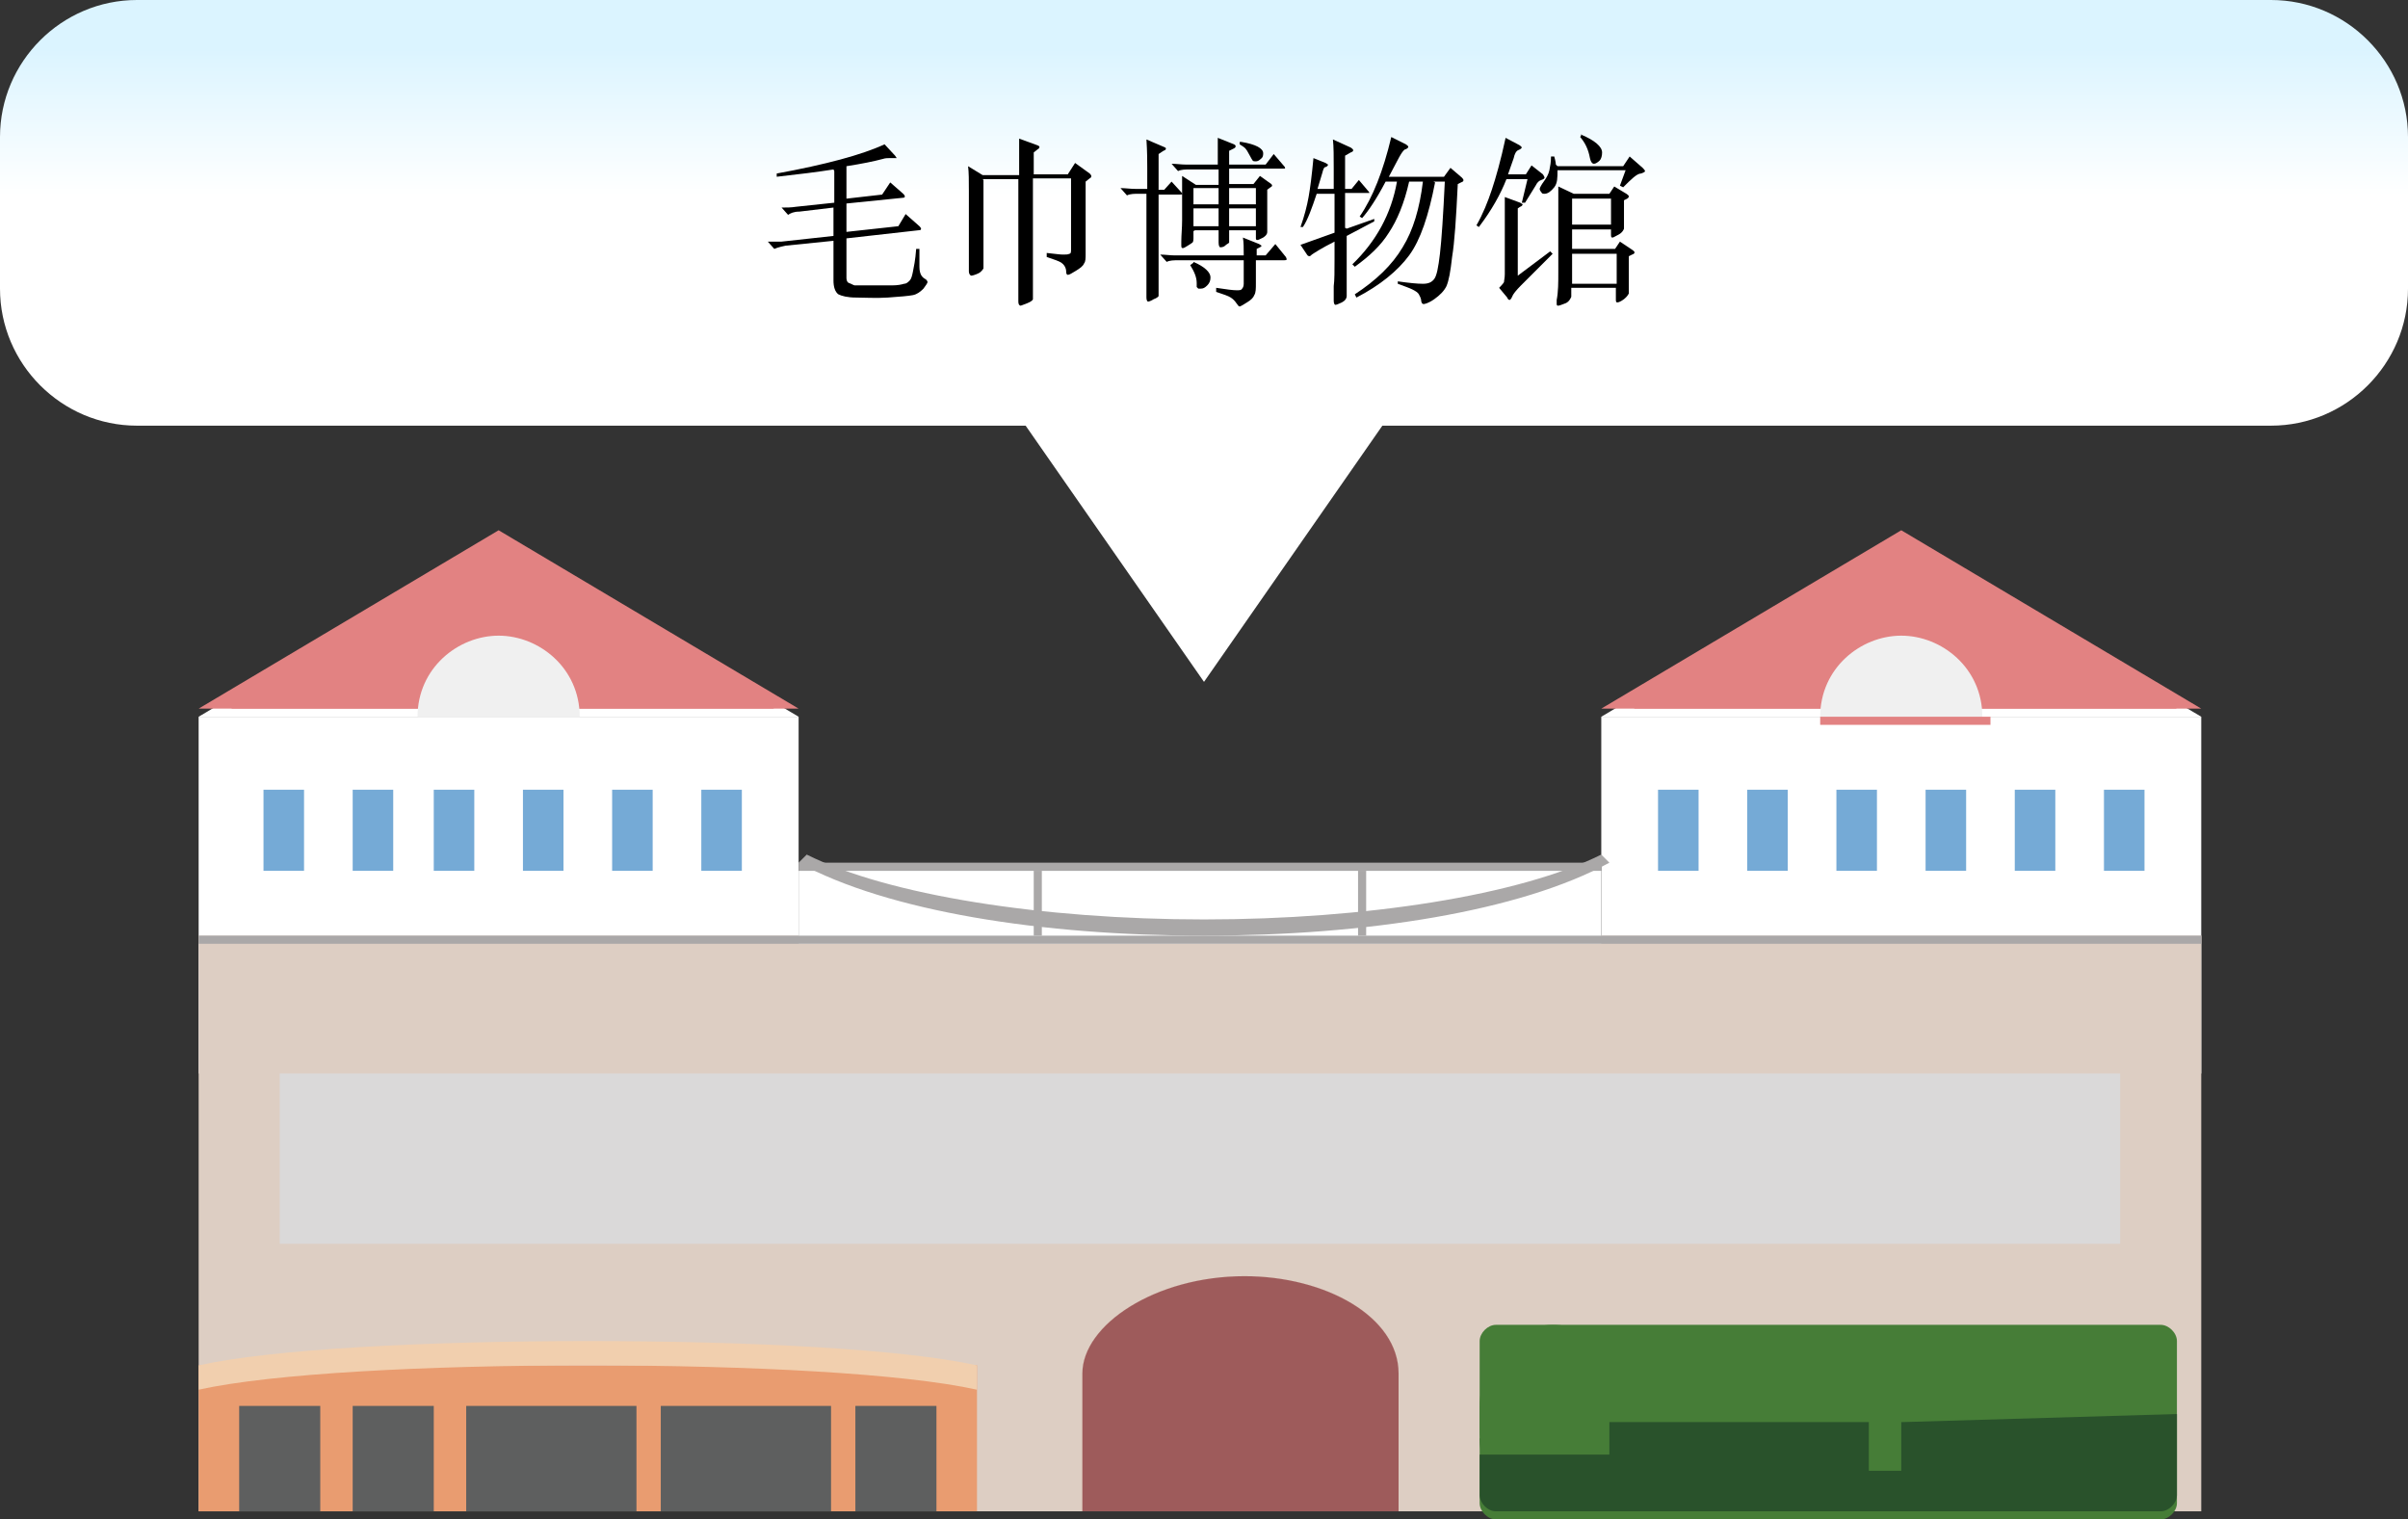 <?xml version="1.0" encoding="UTF-8"?><svg id="_イヤー_30" xmlns="http://www.w3.org/2000/svg" xmlns:xlink="http://www.w3.org/1999/xlink" viewBox="0 0 29.7 18.74"><rect x="0" y="0" width="29.7" height="18.74" fill="#333333" stroke="none"/><defs><style>.cls-1{fill:#f1cfae;}.cls-2{fill:#f0f0f0;}.cls-3{fill:#e99c70;}.cls-4{fill:#fff;}.cls-5{fill:#ece6e3;}.cls-6{fill:#9e5b5b;}.cls-7{fill:#c2916f;}.cls-8{fill:#aaa8a8;}.cls-9{fill:#ddcec3;}.cls-10{fill:#dad9d9;}.cls-11{fill:#e28282;}.cls-12{fill:#29522b;}.cls-13{fill:#467d37;}.cls-14{fill:#75aad6;}.cls-15{fill:#5e5f5f;}.cls-16{fill:url(#_名称未設定グラデーション);}</style><linearGradient id="_名称未設定グラデーション" x1="14.85" y1="17.29" x2="14.85" y2="14.78" gradientTransform="translate(0 17.89) scale(1 -1)" gradientUnits="userSpaceOnUse"><stop offset="0" stop-color="#dbf4ff"/><stop offset=".72" stop-color="#fff"/></linearGradient></defs><g><rect id="_方形_787" class="cls-4" x="19.75" y="8.84" width="7.4" height="4.4"/><rect id="_方形_788" class="cls-4" x="2.45" y="8.84" width="7.4" height="4.4"/><rect id="_方形_789" class="cls-9" x="2.45" y="11.54" width="24.7" height="7.1"/><path id="_ス_538" class="cls-13" d="M19.25,18.64h0c-.5,0-1-.4-1-1v-.3c0-.5,.4-1,.9-1s1,.4,1,.9v.4c.1,.6-.3,1-.9,1"/><path id="_ス_539" class="cls-12" d="M19.35,18.64h-.2c-.5,0-.9-.4-.9-.9h2c0,.5-.4,.9-.9,.9h0"/><path id="_ス_540" class="cls-4" d="M9.85,8.84H2.45l3.7-2.2,3.7,2.2Z"/><polygon class="cls-11" points="6.15 6.74 9.55 8.74 2.85 8.74 6.15 6.74 6.15 6.74"/><polygon class="cls-11" points="6.15 6.54 2.45 8.74 9.85 8.74 6.15 6.54"/><rect id="_方形_790" class="cls-14" x="7.55" y="9.74" width=".5" height="1"/><rect id="_方形_791" class="cls-14" x="6.45" y="9.74" width=".5" height="1"/><rect id="_方形_792" class="cls-14" x="5.35" y="9.74" width=".5" height="1"/><rect id="_方形_793" class="cls-14" x="4.35" y="9.74" width=".5" height="1"/><rect id="_方形_794" class="cls-14" x="3.25" y="9.74" width=".5" height="1"/><rect id="_方形_795" class="cls-14" x="8.65" y="9.74" width=".5" height="1"/><path id="_ス_542" class="cls-2" d="M2.45,8.84h2.7c0-.6,.5-1,1-1s1,.4,1,1h2.7"/><rect id="_方形_801" class="cls-4" x="9.85" y="10.74" width="9.9" height=".9"/><path id="_ス_544" class="cls-4" d="M27.15,8.84h-7.4l3.7-2.2,3.7,2.2Z"/><polygon class="cls-11" points="23.45 6.74 26.85 8.74 20.15 8.74 23.45 6.74 23.45 6.74"/><polygon class="cls-11" points="23.45 6.54 19.75 8.74 27.15 8.74 23.45 6.54"/><rect id="_方形_802" class="cls-14" x="24.85" y="9.74" width=".5" height="1"/><rect id="_方形_803" class="cls-14" x="23.75" y="9.74" width=".5" height="1"/><rect id="_方形_804" class="cls-14" x="22.65" y="9.74" width=".5" height="1"/><rect id="_方形_805" class="cls-14" x="21.55" y="9.74" width=".5" height="1"/><rect id="_方形_806" class="cls-14" x="20.45" y="9.74" width=".5" height="1"/><rect id="_方形_807" class="cls-14" x="25.95" y="9.74" width=".5" height="1"/><path id="_ス_546" class="cls-2" d="M19.75,8.84h2.7c0-.6,.5-1,1-1s1,.4,1,1h2.7"/><rect id="_方形_808" class="cls-11" x="22.45" y="8.84" width="2.1" height=".1"/><rect id="_方形_813" class="cls-8" x="2.45" y="11.54" width="24.7" height=".1"/><rect id="_方形_814" class="cls-8" x="9.85" y="10.64" width="9.9" height=".1"/><path id="_ス_612" class="cls-8" d="M14.85,11.54c-2,0-3.9-.3-5-.9l.1-.1c1,.5,2.9,.8,4.9,.8s3.9-.3,4.9-.8l.1,.1c-1.1,.6-3,.9-5,.9"/><rect id="_方形_847" class="cls-8" x="12.75" y="10.74" width=".1" height=".8"/><rect id="_方形_848" class="cls-8" x="16.75" y="10.74" width=".1" height=".8"/><rect id="_方形_849" class="cls-3" x="2.45" y="16.84" width="9.6" height="1.8"/><path id="_ス_629" class="cls-1" d="M2.45,16.84c.9-.2,2.8-.3,4.8-.3s3.9,.1,4.8,.3v.3c-.9-.2-2.8-.3-4.8-.3s-3.9,.1-4.8,.3v-.3Z"/><rect id="_方形_850" class="cls-15" x="5.75" y="17.34" width="2.1" height="1.3"/><rect id="_方形_851" class="cls-15" x="2.95" y="17.34" width="1" height="1.3"/><rect id="_方形_852" class="cls-15" x="4.35" y="17.34" width="1" height="1.3"/><rect id="_方形_853" class="cls-15" x="10.55" y="17.34" width="1" height="1.3"/><rect id="_方形_854" class="cls-15" x="8.15" y="17.34" width="2.1" height="1.3"/><path id="_ス_630" class="cls-7" d="M15.35,15.74c-1.1,0-2,.6-2,1.2v1.7h3.9v-1.7c0-.7-.9-1.2-1.9-1.2"/><path id="_ス_631" class="cls-5" d="M15.35,15.74c-1.1,0-2,.6-2,1.2v1.7h3.9v-1.7c0-.7-.9-1.2-1.9-1.2"/><path class="cls-6" d="M15.35,15.84c.5,0,.9,.1,1.3,.3,.3,.2,.5,.5,.5,.8v1.6h-3.7v-1.6c0-.3,.2-.6,.5-.8,.4-.2,.9-.4,1.4-.3"/><path class="cls-6" d="M15.35,15.74c-1.1,0-2,.6-2,1.2v1.7h3.9v-1.7c0-.7-.9-1.2-1.9-1.2"/><path id="_ス_633" class="cls-13" d="M26.65,16.34h-8.2c-.1,0-.2,.1-.2,.2v2c0,.1,.1,.2,.2,.2h8.2c.1,0,.2-.1,.2-.2v-2c0-.1-.1-.2-.2-.2"/><path id="_ス_634" class="cls-12" d="M23.45,17.54v.6h-.4v-.6h-3.2v.4h-1.6v.5c0,.1,.1,.2,.2,.2h8.2c.1,0,.2-.1,.2-.2h0v-1l-3.4,.1h0Z"/><rect id="_方形_1778" class="cls-10" x="3.45" y="13.24" width="22.7" height="2.1"/></g><path class="cls-16" d="M28.01,0H1.69C.76,0,0,.76,0,1.69v1.87c0,.93,.76,1.69,1.69,1.69H12.65l2.2,3.16,2.2-3.16h10.96c.93,0,1.69-.76,1.69-1.69V1.69c0-.93-.76-1.69-1.69-1.69Z"/><g><path d="M10.28,2.09c-.19,.03-.43,.06-.7,.09v-.04c.6-.11,1.05-.23,1.33-.36l.13,.14s.02,.03,.02,.03,0,0-.01,0-.02,0-.03,0c-.01,0-.03,0-.05,0s-.05,0-.08,.01c-.11,.03-.26,.06-.45,.09v.4l.44-.05,.1-.15,.16,.14s.02,.02,.02,.03,0,.02-.03,.02l-.69,.07v.35l.64-.07,.09-.15,.17,.15s.02,.02,.02,.03,0,.02-.03,.02l-.89,.1v.49s0,.05,.03,.06,.04,.02,.07,.03c.03,0,.09,0,.2,0s.19,0,.26,0,.12-.01,.15-.02c.03,0,.05-.02,.07-.04,.02-.02,.03-.06,.04-.11,.01-.05,.03-.14,.04-.28h.04c0,.1,0,.17,0,.22,0,.05,.01,.08,.02,.1,.01,.02,.03,.04,.05,.05s.03,.03,.03,.04-.02,.04-.05,.08c-.04,.04-.08,.07-.13,.08-.05,.01-.16,.02-.31,.03s-.28,0-.39,0-.18-.02-.22-.04c-.04-.03-.06-.09-.06-.17v-.49l-.59,.06s-.1,.02-.14,.04l-.08-.09c.06,0,.12,0,.17,0l.64-.07v-.35l-.42,.05c-.07,0-.11,.02-.14,.04l-.08-.09c.06,0,.12,0,.18-.01l.47-.05v-.39Z"/><path d="M12.13,2.22v.81c0,.09,0,.16,0,.19v.09s-.02,.04-.06,.06c-.04,.02-.08,.03-.09,.03s-.03-.02-.03-.05v-.1s0-.12,0-.22v-.67c0-.13,0-.24-.01-.31l.18,.11h.45v-.18c0-.1,0-.19,0-.27l.22,.08s.03,.01,.03,.02,0,.02-.02,.03l-.05,.04v.27h.42l.09-.14,.18,.13s.02,.02,.02,.03,0,.02-.02,.03l-.05,.04v.89c0,.05,0,.1-.02,.12-.01,.03-.05,.06-.1,.09-.05,.03-.08,.05-.1,.05-.01,0-.02-.01-.02-.04,0-.05-.03-.09-.06-.11s-.09-.04-.18-.07v-.05c.1,.01,.16,.02,.2,.02s.06,0,.08-.01c.02,0,.02-.03,.02-.05v-.88h-.47v1.21c0,.1,0,.16,0,.21,0,.04,0,.07,0,.07,0,.01-.02,.03-.07,.05-.05,.02-.08,.03-.08,.03-.02,0-.03-.02-.03-.05,0,0,0-.03,0-.08s0-.13,0-.23v-1.2h-.44Z"/><path d="M14.28,2.34h.08l.09-.1,.11,.12s.02,.02,.02,.03-.01,.01-.03,.01h-.26v.92c0,.07,0,.13,0,.17v.12s0,.03,0,.04c0,.01-.03,.03-.06,.04-.03,.02-.06,.03-.07,.03s-.02-.02-.02-.05c0,0,0-.05,0-.15,0-.1,0-.18,0-.26v-.87h-.09c-.06,0-.11,0-.15,.02l-.08-.09c.06,0,.12,.01,.19,.01h.14v-.26c0-.08,0-.2-.01-.35l.21,.09s.03,.01,.03,.02,0,.02-.03,.03l-.06,.04v.44Zm1.22,.81h.11l.12-.14,.13,.16s.01,.02,.01,.03c0,0,0,.01-.03,.01h-.35v.28c0,.07,0,.12-.02,.15-.01,.03-.04,.06-.09,.09-.05,.03-.08,.05-.09,.05-.01,0-.02-.01-.04-.04s-.04-.05-.07-.07c-.03-.02-.09-.04-.18-.07v-.05c.13,.02,.21,.03,.25,.03s.06,0,.07-.02c.01-.01,.02-.03,.02-.06v-.29h-.8c-.06,0-.11,0-.15,.02l-.08-.09c.06,0,.12,.01,.18,.01h.85c0-.09,0-.16-.01-.22l.2,.08s.03,.02,.03,.02,0,.01-.02,.02l-.04,.02v.07Zm-.78-.3v.09s0,.04-.01,.05-.03,.02-.06,.04c-.03,.02-.05,.03-.06,.03s-.02,0-.02-.03,0-.04,0-.05c0-.08,.01-.17,.01-.26v-.19c0-.12,0-.24,0-.36l.17,.11h.28v-.19h-.35c-.06,0-.11,0-.15,.02l-.08-.09c.06,0,.12,.01,.18,.01h.39c0-.1,0-.21,0-.33l.2,.08s.02,.01,.02,.02,0,.02-.02,.03l-.06,.03v.17h.45l.1-.13,.12,.14s.02,.02,.02,.03,0,.01-.03,.01h-.66v.19h.3l.08-.1,.14,.1s.01,.01,.01,.02c0,0,0,.01-.02,.02l-.04,.03v.31c0,.07,0,.12,0,.15,0,.03,0,.05,0,.06,0,.03-.02,.05-.05,.07-.04,.02-.06,.03-.07,.03-.01,0-.02,0-.02-.02s0-.03,0-.07v-.03h-.33v.1s0,.04,0,.05-.03,.02-.05,.04-.05,.02-.06,.02-.02-.02-.02-.06v-.15s-.29,0-.29,0Zm0,.38c.14,.06,.21,.13,.21,.19,0,.04-.01,.07-.04,.1s-.05,.04-.08,.04c-.01,0-.02,0-.03,0,0,0-.01-.01-.02-.02,0,0,0-.03,0-.05,0-.07-.03-.14-.08-.22l.04-.03Zm0-.91v.2h.31v-.2h-.31Zm0,.25v.22h.31c0-.07,0-.15,0-.22h-.31Zm.44-.25v.2h.33v-.2h-.33Zm0,.25c0,.1,0,.18,0,.22h.33v-.22h-.33Zm.15-.82c.18,.03,.27,.08,.27,.14,0,.02,0,.05-.03,.07-.02,.02-.04,.03-.06,.03s-.03,0-.04-.01c0,0-.02-.03-.04-.07-.02-.04-.04-.07-.05-.08-.02-.02-.04-.03-.07-.05v-.03Z"/><path d="M16.61,2.82l.34-.12v.03s-.34,.18-.34,.18v.33c0,.14,0,.24,0,.31,0,.06,0,.1,0,.1,0,.03-.02,.06-.06,.08-.04,.02-.07,.03-.08,.03-.01,0-.02-.02-.02-.05v-.18c.01-.07,.01-.19,.01-.34v-.21c-.16,.08-.25,.14-.28,.16-.01,.01-.02,.02-.03,.02,0,0-.02,0-.03-.02l-.08-.12,.42-.15v-.48h-.22c-.06,.18-.11,.32-.17,.41h-.03c.05-.14,.08-.26,.1-.37,.02-.11,.04-.27,.06-.48l.15,.06s.03,.02,.03,.02,0,.02-.03,.03c-.02,0-.03,.03-.04,.07l-.06,.2h.2v-.25c0-.15,0-.27-.01-.36l.22,.1s.03,.02,.03,.03,0,.02-.03,.03l-.07,.04v.41h.08l.09-.11,.11,.13s.02,.02,.02,.03c0,0,0,0-.03,0h-.27v.43Zm1.09-.57c-.08,.41-.18,.71-.32,.9-.14,.19-.36,.37-.65,.52l-.02-.04c.26-.17,.46-.36,.59-.58,.13-.21,.21-.48,.25-.81h-.17c-.06,.27-.15,.48-.25,.63-.1,.16-.24,.29-.42,.42l-.03-.03c.29-.28,.48-.62,.55-1.02h-.14c-.11,.21-.21,.36-.29,.45l-.03-.02c.16-.23,.29-.56,.39-.98l.18,.09s.03,.02,.03,.03-.01,.02-.03,.03c-.02,0-.04,.03-.06,.06-.02,.03-.07,.13-.15,.28h.68l.08-.11,.14,.12s.02,.02,.02,.03,0,.02-.03,.03l-.04,.02c-.02,.42-.04,.72-.07,.9-.02,.18-.04,.29-.07,.36-.03,.06-.08,.11-.15,.16s-.12,.06-.13,.06c-.01,0-.02,0-.03-.03,0-.04-.02-.07-.03-.09s-.04-.04-.08-.06-.1-.04-.18-.07v-.03c.14,.02,.24,.03,.31,.03s.11-.02,.14-.06c.03-.04,.05-.14,.07-.31s.04-.47,.06-.89h-.14Z"/><path d="M18.58,2.21c-.07,.18-.18,.38-.34,.59l-.03-.02c.08-.14,.14-.29,.19-.44,.05-.15,.11-.36,.17-.64l.17,.09s.03,.02,.03,.03c0,0-.01,.02-.04,.03-.03,.01-.05,.05-.06,.1-.02,.05-.04,.12-.07,.2h.22l.07-.11,.14,.11s.02,.03,.02,.04-.01,.02-.04,.03-.05,.03-.07,.07l-.13,.21h-.04s.07-.29,.07-.29h-.27Zm.55,.94l-.37,.37c-.06,.06-.1,.11-.11,.14-.01,.03-.03,.04-.03,.04s-.02,0-.03-.03l-.1-.12s.05-.05,.06-.07c0-.02,.01-.05,.01-.1v-.58c0-.13,0-.25,0-.37l.19,.07s.03,.02,.03,.02c0,0,0,.02-.03,.03l-.03,.02v.83l.4-.3,.03,.03Zm.08-1.1h.81l.08-.12,.16,.14s.03,.03,.03,.04-.02,.02-.05,.03c-.05,0-.12,.07-.22,.17l-.04-.02,.07-.19h-.84c0,.09,0,.16-.04,.21-.04,.05-.08,.08-.12,.08-.02,0-.03,0-.04-.02-.01-.01-.02-.03-.02-.04s.02-.05,.05-.09c.03-.04,.06-.09,.07-.14s.02-.1,.02-.17h.04s.02,.07,.02,.1Zm.21,.34h.43l.06-.09,.15,.09s.03,.02,.03,.03c0,0,0,.02-.02,.03l-.04,.02v.16s0,.06,0,.1v.09s-.01,.04-.06,.07c-.04,.02-.07,.04-.08,.04-.01,0-.02,0-.02-.03v-.07h-.48v.24h.53l.06-.09,.15,.1s.03,.02,.03,.03,0,.02-.03,.03l-.04,.02v.27s0,.06,0,.1v.09s-.02,.04-.06,.07-.07,.04-.08,.04c-.01,0-.02,0-.02-.03v-.15h-.55v.11s-.02,.06-.07,.08-.08,.03-.09,.03-.02,0-.02-.02,0-.03,0-.05c.02-.1,.02-.22,.02-.34v-.74c0-.14,0-.25,0-.32l.19,.09Zm.45,.38v-.32h-.48v.32h.48Zm-.48,.36v.37h.55v-.37h-.55Zm.11-1.47c.17,.07,.26,.15,.26,.22,0,.04-.01,.08-.03,.1-.02,.02-.05,.04-.07,.04s-.04-.02-.05-.07c-.02-.11-.06-.19-.12-.26l.02-.04Z"/></g></svg>